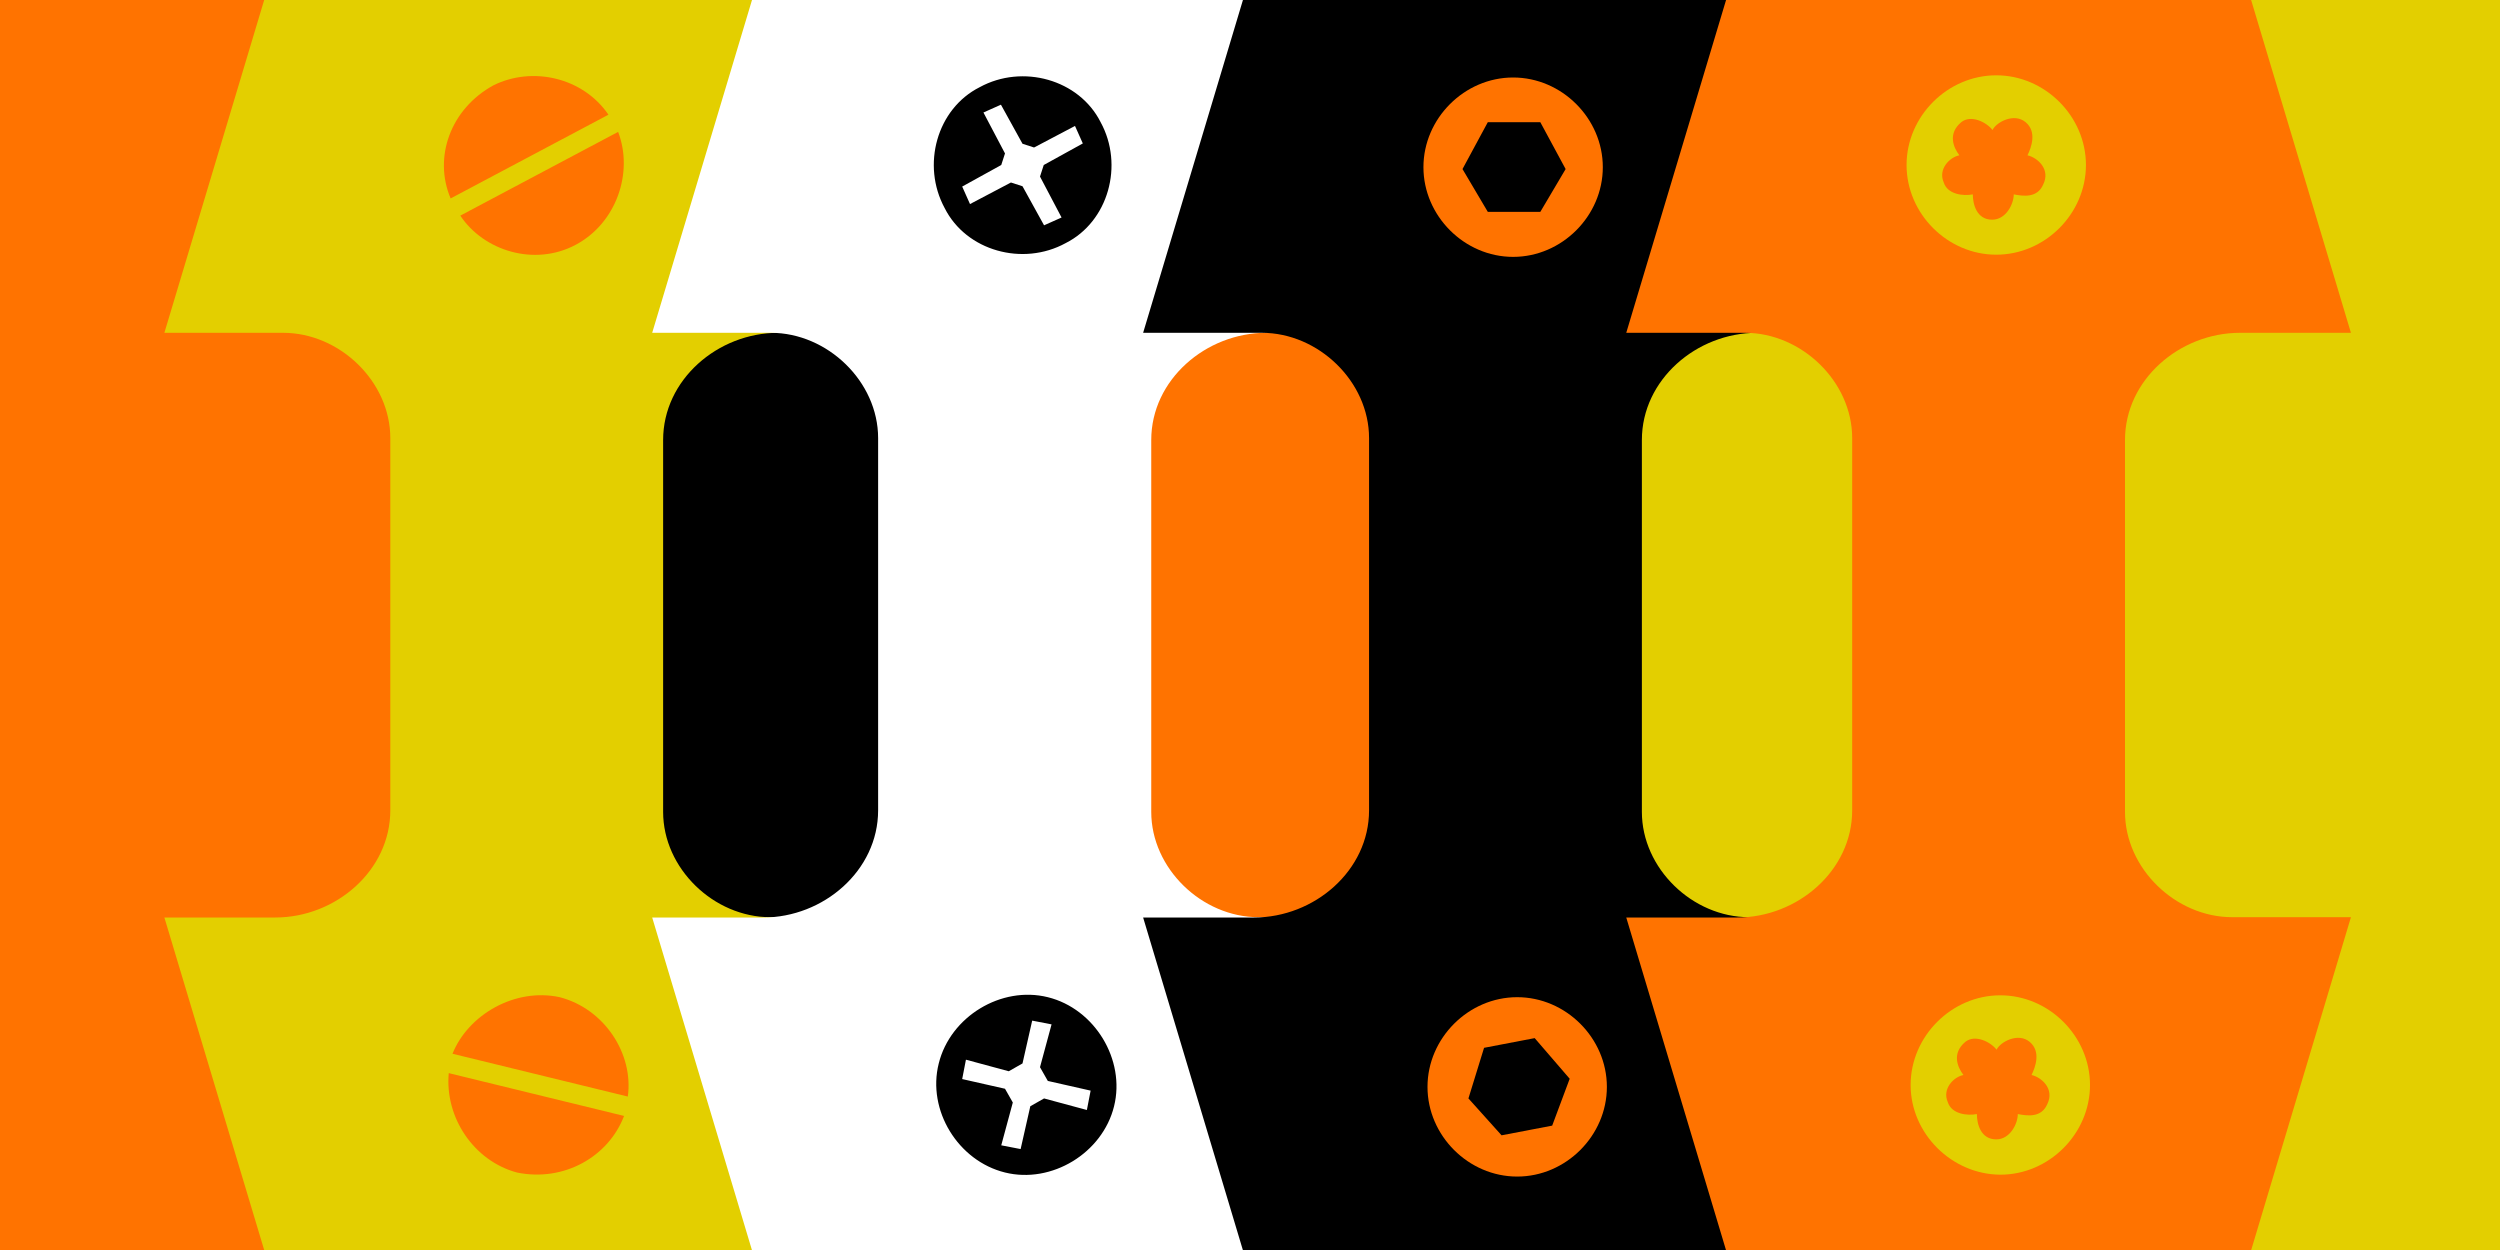 <svg xmlns="http://www.w3.org/2000/svg" xmlns:xlink="http://www.w3.org/1999/xlink" xml:space="preserve" viewBox="0 0 800 400"><rect x="0" y="0" width="800" height="400" fill="#333333" stroke="none"/><defs><path id="a" d="M0 0h800v400H0z"/></defs><clipPath id="b"><use xlink:href="#a" style="overflow:visible"/></clipPath><path d="M174.7-10.1h383.6v413.2H174.7z" style="clip-path:url(#b)"/><path d="M174.7-10.1h383.6v413.2H174.7z" style="clip-path:url(#b);fill:none;stroke:#231f20;stroke-width:2.01"/><path d="M363.3-16.4h153.9V417H363.3z" style="clip-path:url(#b);fill:#ff7300"/><path d="M363.3-16.4h153.9V417H363.3z" style="clip-path:url(#b);fill:none;stroke:#8e9194;stroke-width:2.01"/><path d="M-63.6-18.2h268.5v435.5H-63.6z" style="clip-path:url(#b);fill:#ff7300"/><path d="M179.1 319.1c14.3 3.7 23.7 18.1 21.8 31.8l-56.1-13.7c5-12.5 20-21.2 34.3-18.1m-13.7 56.1c-13.7-3.7-23.1-17.5-21.8-31.8l56.1 13.7c-5 13.1-19.3 21.2-34.3 18.1m18.7-296.8c-13.1 6.9-29.3 1.9-36.8-9.4l50.5-26.8c5 13.1-.6 29.3-13.7 36.2m-26.2-51.1c12.5-6.2 28.7-2.5 36.8 9.4l-50.5 26.8c-5.6-13.2 0-28.7 13.7-36.2m126.6 266.2h-38c-18.1 0-34.3-15.6-34.3-33.7v-119c0-19.3 17.5-34.3 36.8-34.3h35.5L247.1-18.2H90L52.6 106.5h38c18.1 0 34.3 15.6 34.3 33.7v119.1c0 19.3-17.5 34.3-36.8 34.3H52.6L90 418.2h157.1z" style="clip-path:url(#b);fill:#e3cf00"/><path d="m326.6 367.7 3.1-13.7 4.4-2.5 13.7 3.7 1.2-6.2-13.7-3.1-2.5-4.4 3.7-13.7-6.2-1.2-3.1 13.7-4.4 2.5-13.7-3.7-1.2 6.2 13.7 3.1 2.5 4.4-3.7 13.7zm-26.2-27.4c3.7-15 20-24.9 34.9-21.2 15 3.7 24.9 20 21.2 34.9-3.7 15-20 24.9-34.9 21.2-15-3.7-25-19.9-21.2-34.9m10-275 13.1-6.9 3.7 1.2 6.9 12.5 5.6-2.5-6.9-13.1 1.2-3.7 12.5-6.9-2.5-5.6-13.1 6.9-3.7-1.2-6.9-12.5-5.6 2.5 6.9 13.1-1.2 3.7-12.5 6.9zm3.1-37.4c13.7-7.5 31.8-2.5 38.7 11.2 7.5 13.7 2.5 31.8-11.2 38.7-13.7 7.5-31.8 2.5-38.7-11.2-7.5-13.8-2.5-31.8 11.2-38.7m127.2 265.6h-38c-18.1 0-34.3-15.6-34.3-33.7v-119c0-19.3 17.5-34.3 36.8-34.3h35.5L403.3-18.2H246.1l-37.4 124.7h38c18.1 0 34.3 15.6 34.3 33.7v119.1c0 19.3-17.5 34.3-36.8 34.3h-35.5l37.4 124.7h157.1z" style="clip-path:url(#b);fill:#fff"/><path d="M47-18.2h909v436.5H47z" style="clip-path:url(#b);fill:none"/><path d="M517.5-18.2h336.6v435.5H517.5z" style="clip-path:url(#b);fill:#e3cf00"/><path d="m491.1 332.2-16.2 3.1-5 16.2 10.6 11.8 16.2-3.1 5.6-15zm-34.3 15.6c0-15.6 13.1-28.7 28.7-28.7s28.7 13.1 28.7 28.7-13.1 28.7-28.7 28.7-28.7-13.1-28.7-28.7m36.1-308.7h-16.8l-8.1 15 8.1 13.7h16.8l8.1-13.7zm-37.4 14.4c0-15.6 13.1-28.7 28.7-28.7s28.7 13.1 28.7 28.7-13.1 28.7-28.7 28.7-28.7-13.1-28.7-28.7m142.2 240h-38c-18.1 0-34.3-15.6-34.3-33.7v-119c0-19.3 17.5-34.3 36.8-34.3h35.5L560.3-18.2H403.2l-37.4 124.7h38c18.1 0 34.3 15.6 34.3 33.7v119.1c0 19.3-17.5 34.3-36.8 34.3h-35.5l37.4 124.7h157.1z" style="clip-path:url(#b)"/><path d="M632.6 356.5c0 3.1 1.2 8.1 6.2 8.1 4.4 0 6.9-5 6.9-8.1 3.1.6 7.5 1.2 9.4-3.1 2.5-5-1.9-8.7-5-9.4 1.2-2.5 3.1-7.5-.6-10.6s-9.4 0-10.6 2.5c-1.9-2.5-6.9-5-10-2.5-4.4 3.7-2.5 8.1-.6 10.6-3.1.6-6.9 4.4-5 8.7 1.2 3.8 6.2 4.4 9.3 3.8m-21.2-9.3c0-15.6 13.1-28.7 28.7-28.7s28.7 13.1 28.7 28.7-13.1 28.7-28.7 28.7c-15.6-.1-28.7-13.2-28.7-28.7m19.9-285c0 3.1 1.2 8.1 6.2 8.1 4.4 0 6.9-5 6.9-8.1 3.1.6 7.5 1.2 9.4-3.1 2.5-5-1.9-8.7-5-9.4 1.2-2.5 3.1-7.5-.6-10.6s-9.4 0-10.6 2.5c-1.9-2.5-6.9-5-10-2.5-4.4 3.7-2.5 8.1-.6 10.6-3.1.6-6.9 4.4-5 8.7 1.2 3.8 6.2 4.4 9.3 3.8m-21.2-9.4c0-15.6 13.1-28.7 28.7-28.7s28.7 13.1 28.7 28.7-13.1 28.7-28.7 28.7-28.7-13.1-28.7-28.7m142.2 240.7h-38c-18.1 0-34.3-15.6-34.3-33.7v-119c0-19.3 17.5-34.3 36.8-34.3h35.5L714.9-18.2H557.8l-37.4 124.7h38c18.1 0 34.3 15.6 34.3 33.7v119.1c0 19.3-17.5 34.3-36.8 34.3h-35.5l37.4 124.7h157.1z" style="clip-path:url(#b);fill:#ff7300"/></svg>